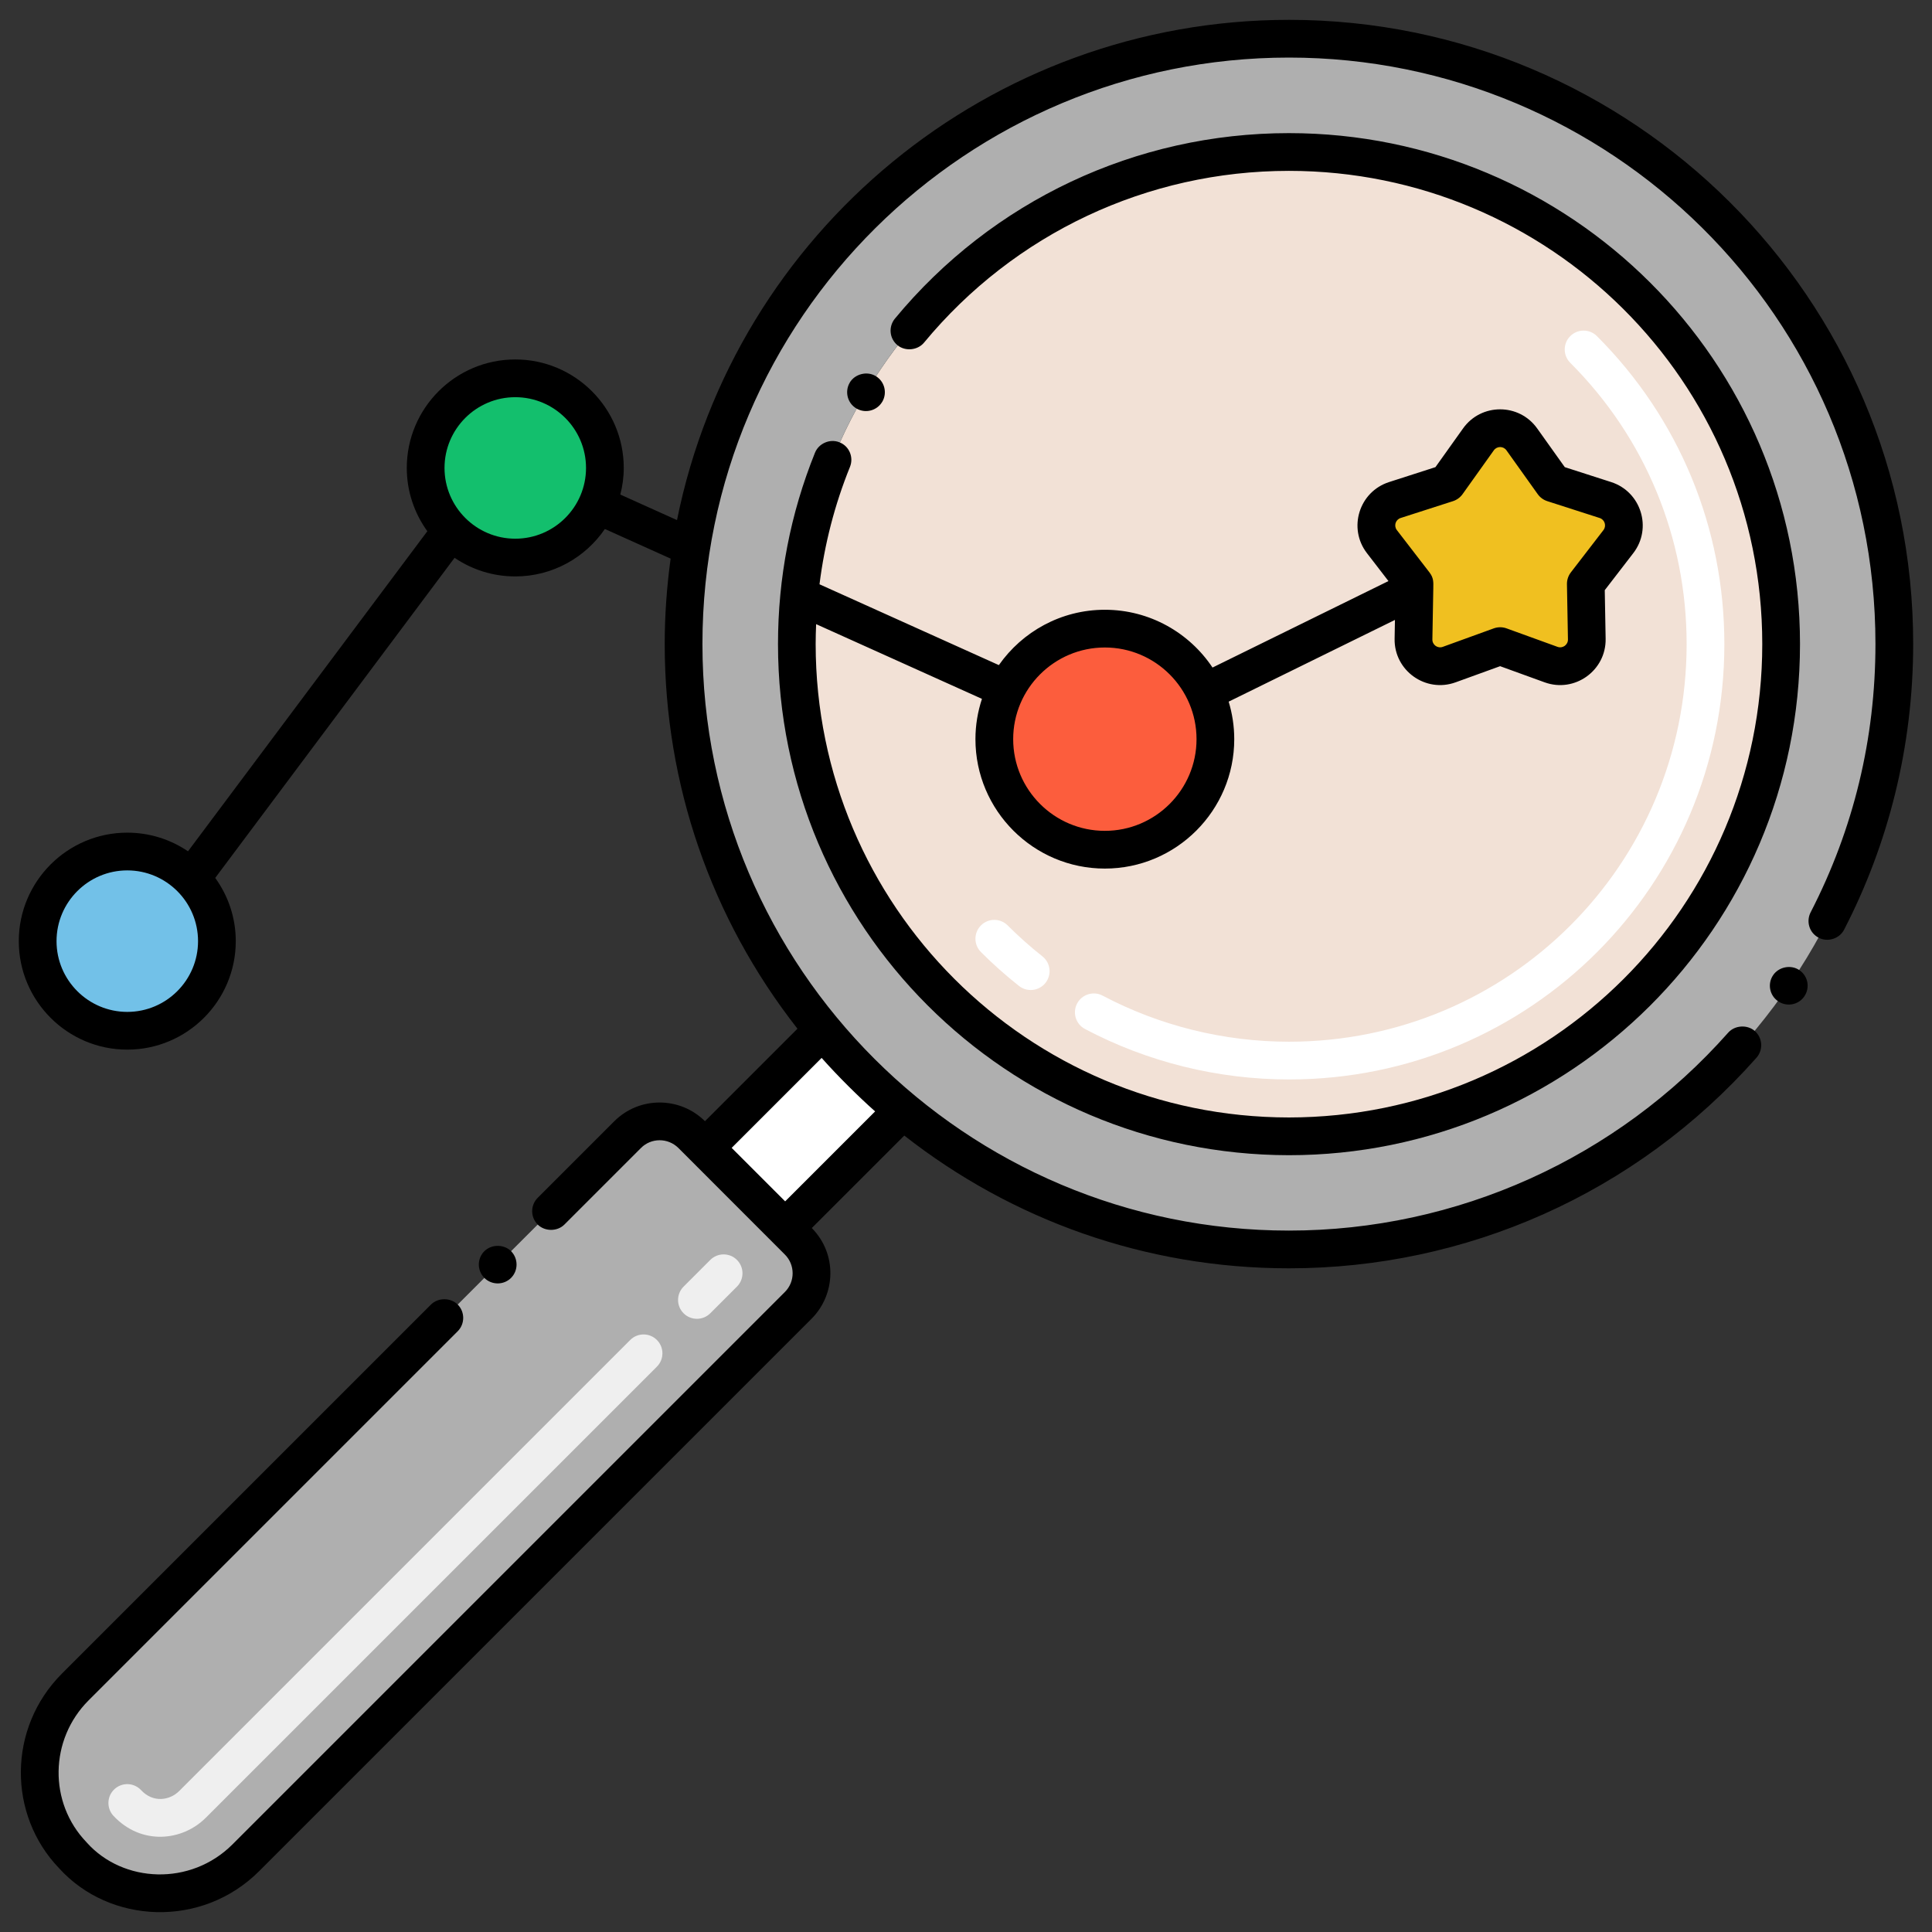 <svg id="Layer_1" enable-background="new 0 0 256 256" height="512" viewBox="0 0 256 256" width="512" xmlns="http://www.w3.org/2000/svg"><rect x="0" y="0" width="256" height="256" fill="#333333" stroke="none"/><g><path d="m105.78 164.469-1.74-1.74-10.63-10.63-1.75-1.75c-2.34-2.35-6.15-2.35-8.5 0l-73.19 73.191c-6.12 6.13-6.31 16.08-.3 22.31 5.74 6.38 16.32 6.9 22.91.31l73.2-73.2c2.34-2.341 2.34-6.15 0-8.491z" fill="#afafaf"/><g><path d="m15.035 240.609c-.94-1.011-.883-2.593.128-3.533s2.592-.883 3.533.128c1.596 1.716 3.799 1.362 5.043.118l59.768-59.768c.976-.977 2.56-.977 3.535 0 .977.976.977 2.559 0 3.535l-59.768 59.768c-3.151 3.152-8.594 3.657-12.239-.248zm75.544-66.591c-.977-.976-.977-2.559 0-3.535l3.536-3.536c.976-.977 2.56-.977 3.535 0 .977.976.977 2.559 0 3.535l-3.536 3.536c-.976.976-2.56.976-3.535 0z" fill="#efefef"/></g><g><path d="m170.789 20.14c-36.1 0-65.2 29.24-65.2 65.19 0 36.1 29.3 65.24 65.2 65.24 35.88 0 65.22-29.06 65.22-65.24 0-36.32-29.52-65.19-65.22-65.19z" fill="#f2e1d6"/></g><g><path d="m170.799 143.034c-9.417 0-18.766-2.312-27.034-6.687-1.221-.646-1.687-2.159-1.041-3.379s2.16-1.686 3.379-1.041c7.551 3.995 16.09 6.106 24.696 6.106 29.11 0 52.687-23.451 52.687-52.686 0-14.092-5.477-27.329-15.42-37.273-.977-.976-.977-2.559 0-3.535.976-.977 2.56-.977 3.535 0 10.889 10.888 16.885 25.381 16.885 40.808 0 31.945-25.755 57.687-57.687 57.687zm-35.776-12.39c-1.754-1.387-3.45-2.897-5.04-4.487-.976-.977-.976-2.56 0-3.536.976-.977 2.559-.976 3.536 0 1.453 1.454 3.002 2.833 4.605 4.101 1.083.856 1.267 2.429.41 3.512-.854 1.081-2.426 1.268-3.511.41z" fill="#fff"/></g><g><path d="m170.8 5.129c-44 0-80.22 35.63-80.22 80.2 0 19.45 6.92 37.27 18.44 51.16v.01c3.19 3.86 6.75 7.42 10.62 10.62 13.88 11.52 31.7 18.44 51.16 18.44 44.24 0 80.21-35.87 80.21-80.23 0-44.38-36.02-80.2-80.21-80.2zm-.01 145.441c-35.9 0-65.2-29.14-65.2-65.24 0-35.95 29.1-65.19 65.2-65.19 35.7 0 65.22 28.87 65.22 65.19 0 36.179-29.34 65.24-65.22 65.24z" fill="#afafaf"/><path d="m119.64 147.119-15.6 15.61-10.63-10.63 15.61-15.6c3.19 3.86 6.75 7.42 10.62 10.62z" fill="#fff"/></g><g><circle cx="16.866" cy="124.707" fill="#72c1e8" r="11.875"/></g><g><circle cx="68.276" cy="62.005" fill="#13bf6d" r="11.875"/></g><g><circle cx="146.399" cy="97.944" fill="#fc5d3d" r="14.648"/></g><g><g><path d="m201.647 58.216 4.143 5.809 6.937 2.233c2.325.748 3.204 3.576 1.713 5.511l-4.315 5.599.132 7.314c.045 2.473-2.404 4.223-4.729 3.38l-6.753-2.448-6.753 2.448c-2.325.843-4.774-.907-4.729-3.38l.132-7.314-4.315-5.599c-1.491-1.935-.612-4.763 1.713-5.511l6.937-2.233 4.143-5.809c1.407-1.972 4.337-1.972 5.744 0z" fill="#f0c020"/></g><g><path d="m238.429 128.55c-1.1-.76-2.72-.45-3.47.65-.801 1.16-.47 2.716.65 3.47 1.145.79 2.711.482 3.47-.64.01-.01.01-.01.01-.02.747-1.092.525-2.642-.66-3.46z"/><path d="m170.799 2.63c-39.661 0-73.407 28.116-81.093 66.286l-7.511-3.383c.287-1.131.456-2.309.456-3.528 0-7.926-6.449-14.375-14.375-14.375s-14.375 6.449-14.375 14.375c0 3.131 1.017 6.022 2.723 8.385l-31.712 42.412c-2.298-1.558-5.068-2.47-8.047-2.47-7.926 0-14.375 6.449-14.375 14.375s6.449 14.375 14.375 14.375 14.375-6.449 14.375-14.375c0-3.129-1.016-6.018-2.72-8.381l31.713-42.413c2.297 1.556 5.065 2.466 8.042 2.466 4.928 0 9.282-2.495 11.873-6.285l8.714 3.925c-.508 3.723-.784 7.494-.784 11.31 0 18.587 6.123 36.339 17.59 50.98l-12.256 12.256c-3.281-3.265-8.669-3.342-12.025.014l-10.14 10.14c-.938.939-1.01 2.508 0 3.54.95.94 2.6.94 3.54 0l10.14-10.14c1.33-1.35 3.554-1.394 4.96-.01 1.473 1.474 12.87 12.879 14.12 14.13 1.355 1.356 1.368 3.581 0 4.95l-73.2 73.2c-5.555 5.555-14.494 5.118-19.28-.21l-.06-.07c-5.042-5.234-4.918-13.612.27-18.8l48.91-48.91c.967-.967.98-2.562 0-3.54-.95-.94-2.59-.94-3.54 0l-48.91 48.91c-7.187 7.208-7.177 18.682-.37 25.78 6.71 7.41 18.93 7.971 26.52.38l73.2-73.2c3.197-3.218 3.413-8.567.022-12.005l12.255-12.255c14.21 11.141 31.897 17.59 50.973 17.59 23.35 0 45.909-9.804 61.95-27.91.91-1.04.81-2.62-.22-3.53-.99-.88-2.65-.78-3.53.21-14.76 16.67-35.97 26.23-58.2 26.23-42.82 0-77.72-34.745-77.72-77.73 0-43.323 35.178-77.7 77.72-77.7 42.412 0 77.71 34.282 77.71 77.7 0 12.54-2.89 24.5-8.59 35.56-.599 1.159-.227 2.695 1.08 3.37 1.2.62 2.75.12 3.36-1.08 5.834-11.291 9.15-24.19 9.15-37.85.002-45.859-37.239-82.699-82.708-82.699zm-153.933 131.452c-5.169 0-9.375-4.206-9.375-9.375s4.206-9.375 9.375-9.375 9.375 4.206 9.375 9.375-4.206 9.375-9.375 9.375zm51.41-62.702c-5.169 0-9.375-4.206-9.375-9.375s4.206-9.375 9.375-9.375 9.375 4.206 9.375 9.375-4.205 9.375-9.375 9.375zm35.761 87.807-7.087-7.087 11.921-11.921c2.169 2.448 4.898 5.145 7.087 7.087z"/><path d="m67.719 169.329c.97-.98.97-2.56 0-3.54-.94-.94-2.59-.94-3.54 0-.946.946-1.002 2.517 0 3.54.963.964 2.557.983 3.54 0z"/><path d="m111.239 58.61c-1.25-.51-2.75.13-3.25 1.38-3.25 8.05-4.9 16.58-4.9 25.35 0 37.416 30.301 67.688 67.7 67.73 37.18 0 67.72-30.107 67.72-67.73 0-37.51-30.426-67.7-67.73-67.7-20.26 0-39.29 8.96-52.2 24.58-.846 1.027-.769 2.603.34 3.52 1.02.84 2.67.69 3.52-.34 11.96-14.46 29.58-22.76 48.35-22.76 34.438 0 62.72 27.817 62.72 62.7 0 34.746-28.117 62.709-62.72 62.73-34.635-.021-62.69-28.048-62.71-62.73 0-.882.026-1.761.062-2.638l21.973 9.901c-.553 1.683-.863 3.475-.863 5.34 0 9.456 7.692 17.148 17.147 17.148s17.147-7.692 17.147-17.148c0-1.728-.263-3.396-.74-4.97l22.033-10.83-.045 2.494c-.076 4.224 4.113 7.214 8.081 5.775l5.9-2.139 5.901 2.14c3.969 1.437 8.156-1.553 8.081-5.775l-.116-6.438 3.779-4.905c2.545-3.302 1.041-8.138-2.928-9.417l-6.148-1.979-3.662-5.135c-2.4-3.366-7.414-3.367-9.815 0l-3.662 5.135-6.148 1.979c-3.968 1.277-5.473 6.114-2.928 9.417l2.85 3.699-23.312 11.459c-3.077-4.611-8.323-7.657-14.27-7.657-5.805 0-10.937 2.907-14.041 7.334l-23.766-10.71c.672-5.34 2.011-10.551 4.039-15.56.515-1.277-.101-2.752-1.389-3.25zm74.351 10.028 6.937-2.232c.512-.165.957-.49 1.27-.928l4.143-5.809c.411-.577 1.262-.577 1.673 0l4.143 5.809c.313.438.758.763 1.27.928l6.937 2.232c.679.218.934 1.041.499 1.605l-4.314 5.599c-.346.45-.529 1.003-.519 1.571l.132 7.314c.013.722-.698 1.228-1.378.985l-6.752-2.448c-.538-.196-1.143-.204-1.704 0l-6.752 2.448c-.677.247-1.391-.261-1.378-.984 0-.002.122-6.785.122-6.785.015-.814.051-1.373-.51-2.1l-4.314-5.599c-.439-.564-.185-1.388.495-1.606zm-39.191 17.158c6.698 0 12.147 5.449 12.147 12.147s-5.449 12.148-12.147 12.148-12.147-5.45-12.147-12.148 5.448-12.147 12.147-12.147z"/><path d="m113.469 54.119c1.208.713 2.728.293 3.42-.86 0 0 .01 0 .01-.01.7-1.18.32-2.72-.87-3.42-1.14-.69-2.75-.28-3.43.86v.01c-.683 1.146-.341 2.699.87 3.42z"/></g></g></g></svg>